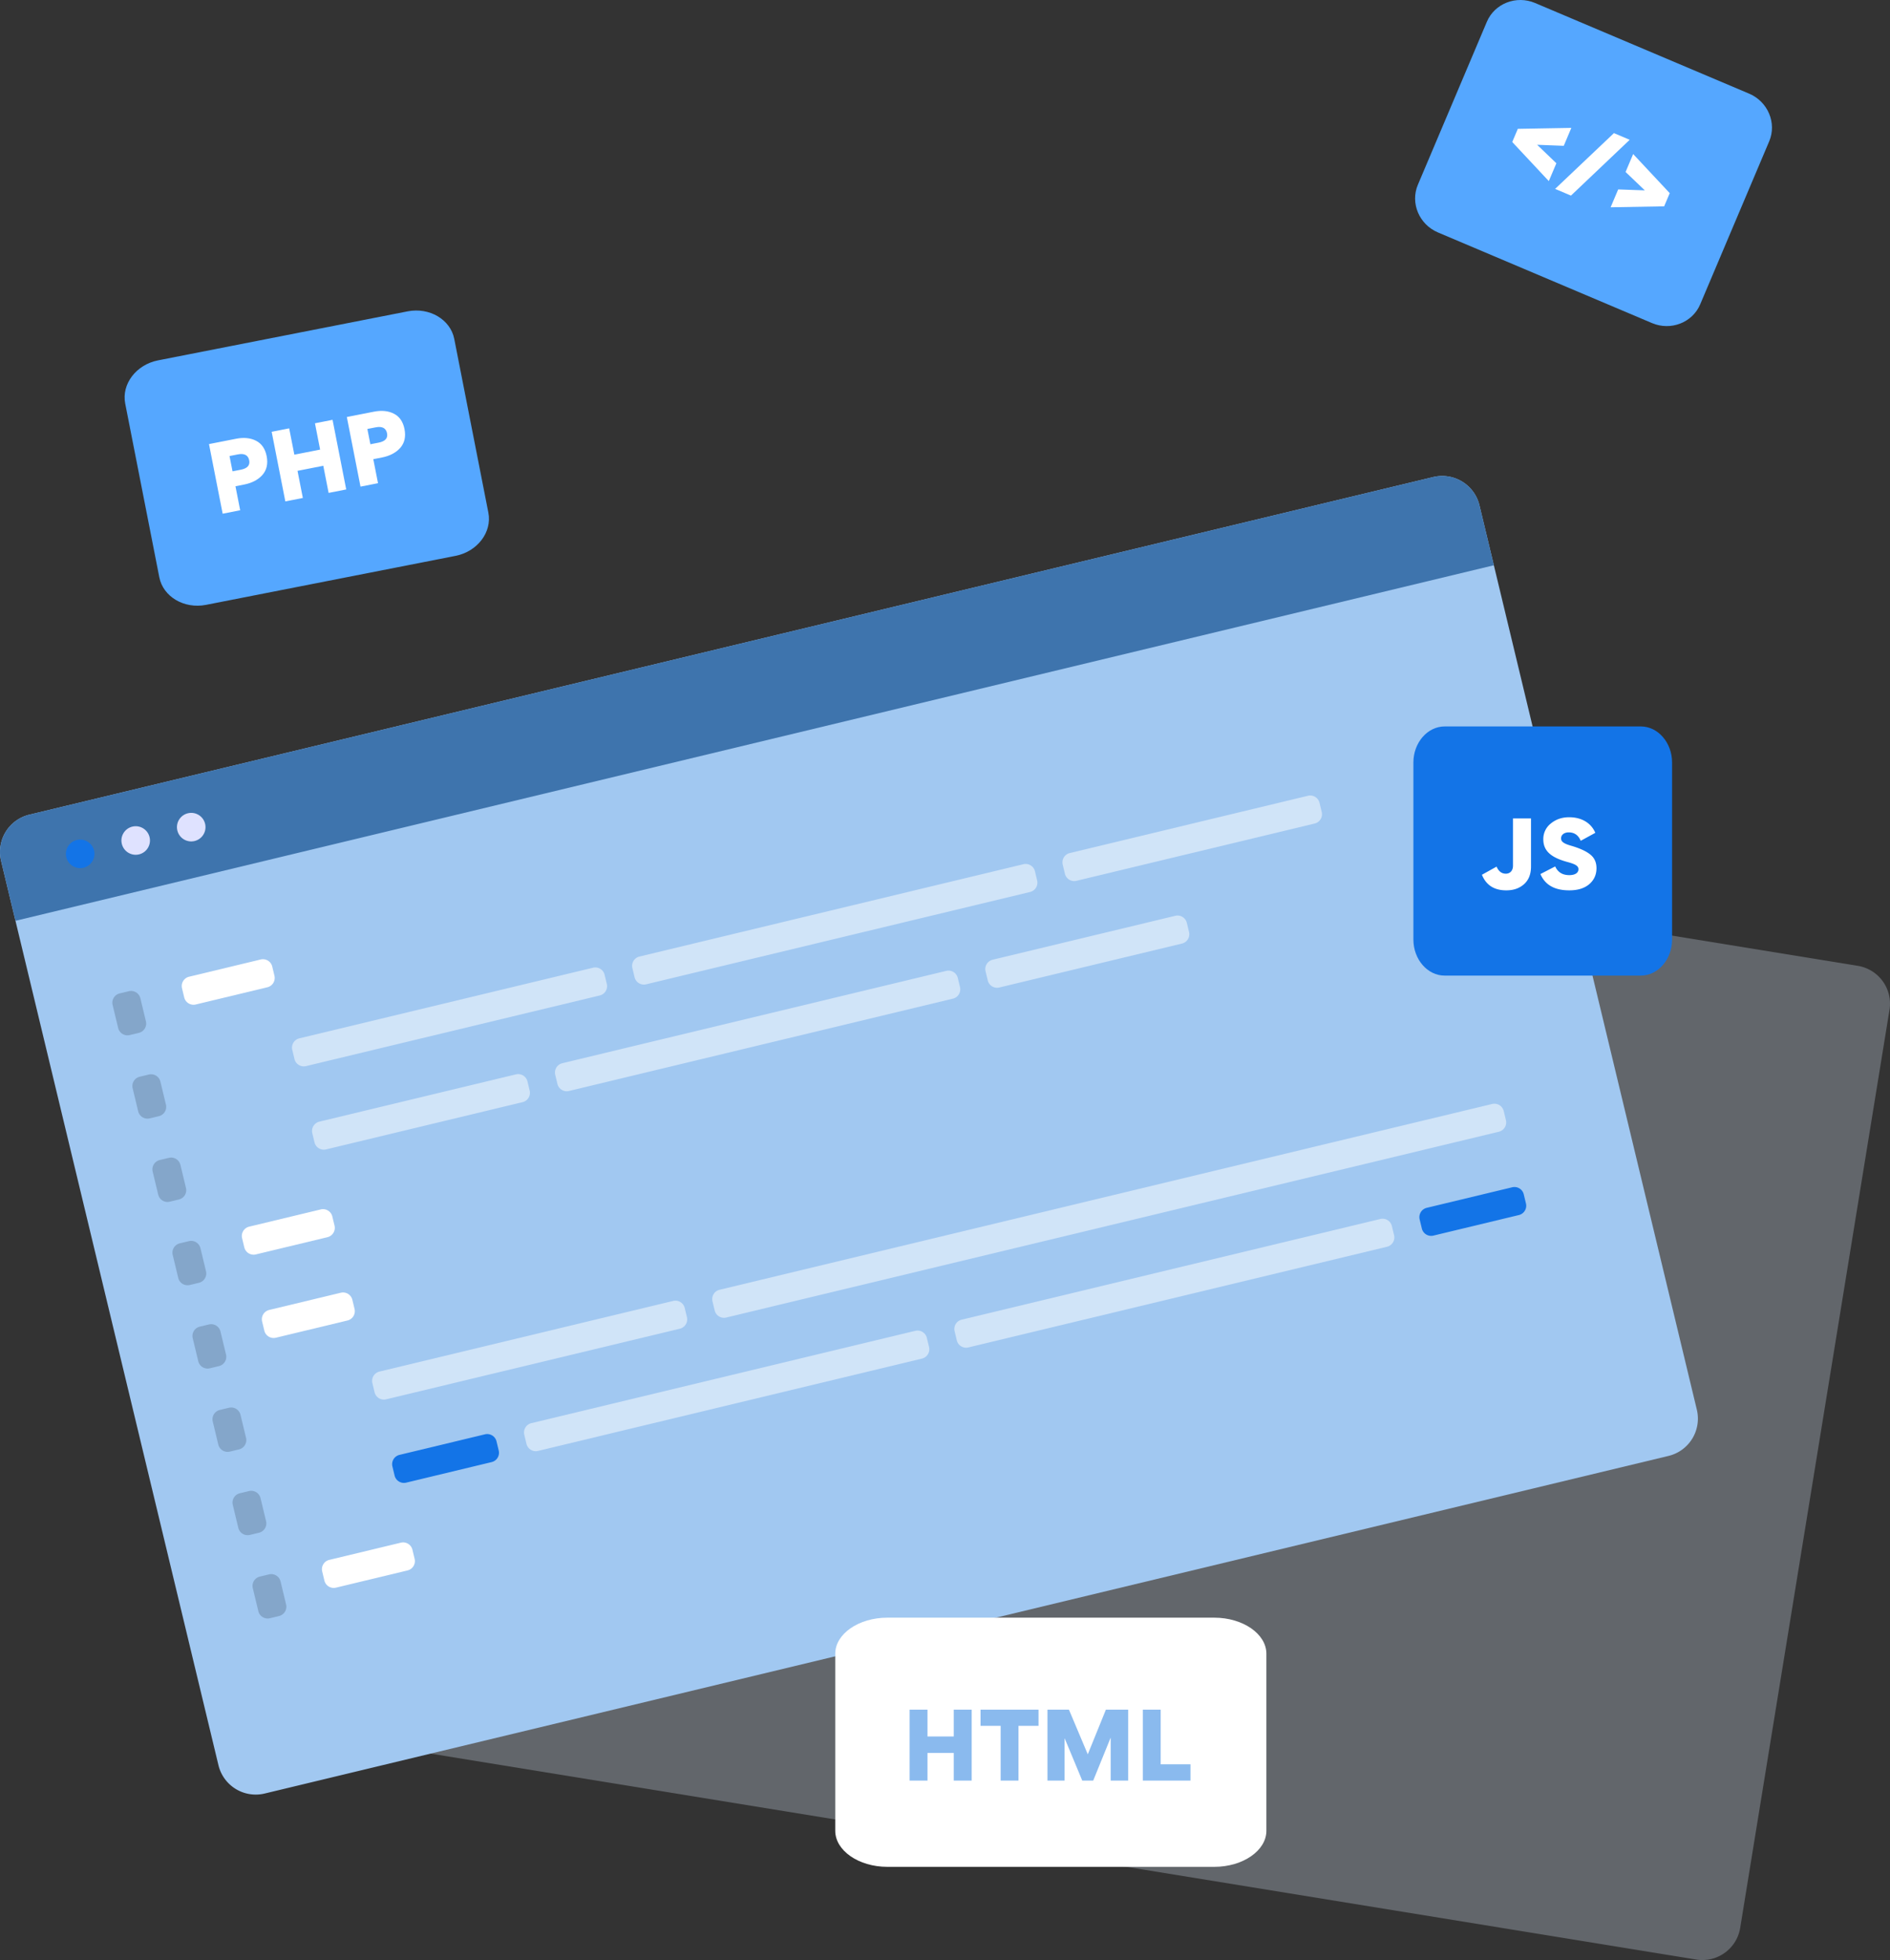 <!--Generator: Adobe Illustrator 21.0.2, SVG Export Plug-In . SVG Version: 6.00 Build 0)--><svg xmlns="http://www.w3.org/2000/svg" viewBox="0 0 197.266 204.53"><rect x="0" y="0" width="197.266" height="204.53" fill="#333333" stroke="none"/><path opacity=".3" fill="#D0DEED" d="M45.161 76.589l148.747 24.196a4 4 0 013.306 4.59l-15.583 95.797a4 4 0 01-4.59 3.306L28.294 180.282a4 4 0 01-3.306-4.59l15.583-95.797a3.999 3.999 0 014.59-3.306z"/><path fill="#A1C8F1" d="M3.066 85.009l146.526-35.23a4 4 0 014.824 2.954l22.689 94.367a4 4 0 01-2.954 4.824l-146.526 35.23a4 4 0 01-4.824-2.954L.112 89.833a3.999 3.999 0 012.954-4.824z"/><path fill="#3E74AD" d="M.112 89.833a4 4 0 012.954-4.824l146.527-35.23a4 4 0 014.824 2.954l1.503 6.253-154.305 37.1-1.503-6.253z"/><circle transform="rotate(-13.517 8.368 89.088)" fill="#1374E7" cx="8.365" cy="89.099" r="1.49"/><circle transform="rotate(-13.517 14.163 87.695)" fill="#DFE2FF" cx="14.16" cy="87.706" r="1.49"/><circle transform="rotate(-13.517 19.958 86.3)" fill="#DFE2FF" cx="19.956" cy="86.312" r="1.49"/><path fill="#84A6CA" d="M12.493 103.662l.953-.229a1 1 0 011.206.739l.578 2.402a1 1 0 01-.739 1.206l-.953.229a1 1 0 01-1.206-.739l-.578-2.402a1.001 1.001 0 01.739-1.206zM14.583 112.356l.953-.229a1 1 0 011.206.739l.578 2.402a1 1 0 01-.739 1.206l-.953.229a1 1 0 01-1.206-.739l-.578-2.402a1 1 0 01.739-1.206zM16.673 121.049l.953-.229a1 1 0 011.206.739l.578 2.402a1 1 0 01-.739 1.206l-.953.229a1 1 0 01-1.206-.739l-.578-2.402a1.001 1.001 0 01.739-1.206zM18.764 129.742l.953-.229a1 1 0 011.206.739l.578 2.402a1 1 0 01-.739 1.206l-.953.229a1 1 0 01-1.206-.739l-.578-2.402a1 1 0 01.739-1.206zM20.854 138.435l.953-.229a1 1 0 011.206.739l.578 2.402a1 1 0 01-.739 1.206l-.953.229a1 1 0 01-1.206-.739l-.578-2.402a1 1 0 01.739-1.206zM22.944 147.128l.953-.229a1 1 0 011.206.739l.578 2.402a1 1 0 01-.739 1.206l-.953.229a1 1 0 01-1.206-.739l-.578-2.402a1 1 0 01.739-1.206zM25.034 155.822l.953-.229a1 1 0 011.206.739l.578 2.402a1 1 0 01-.739 1.206l-.953.229a1 1 0 01-1.206-.739l-.578-2.402a1 1 0 01.739-1.206zM27.124 164.515l.953-.229a1 1 0 011.206.739l.578 2.402a1 1 0 01-.739 1.206l-.953.229a1 1 0 01-1.206-.739l-.578-2.402a1 1 0 01.739-1.206z"/><path fill="#FFF" d="M19.737 101.92l7.473-1.797a1 1 0 011.206.739l.229.953a1 1 0 01-.739 1.206l-7.473 1.797a1 1 0 01-1.206-.739l-.229-.953a1.001 1.001 0 01.739-1.206z"/><path opacity=".5" fill="#FFF" d="M31.245 108.35l30.655-7.37a1 1 0 011.206.739l.229.953a1 1 0 01-.739 1.206l-30.655 7.37a1 1 0 01-1.206-.739l-.229-.953a1.001 1.001 0 01.739-1.206zM66.743 99.815l40.073-9.635a1 1 0 011.206.739l.229.953a1 1 0 01-.739 1.206l-40.073 9.635a1 1 0 01-1.206-.739l-.229-.953a1 1 0 01.739-1.206zM33.335 117.043l20.513-4.932a1 1 0 011.206.739l.229.953a1 1 0 01-.739 1.206l-20.513 4.932a1 1 0 01-1.206-.739l-.229-.953a1.001 1.001 0 01.739-1.206zM58.69 110.946l40.073-9.635a1 1 0 011.206.739l.229.953a1 1 0 01-.739 1.206l-40.073 9.635a1 1 0 01-1.206-.739l-.229-.953a1.001 1.001 0 01.739-1.206zM103.606 100.147l19.064-4.584a1 1 0 011.206.739l.229.953a1 1 0 01-.739 1.206l-19.064 4.584a1 1 0 01-1.206-.739l-.229-.953a1 1 0 01.739-1.206zM111.658 89.015l24.86-5.977a1 1 0 011.206.739l.229.953a1 1 0 01-.739 1.206l-24.86 5.977a1 1 0 01-1.206-.739l-.229-.953a1 1 0 01.739-1.206zM39.606 143.122l30.655-7.37a1 1 0 011.206.739l.229.953a1 1 0 01-.739 1.206l-30.655 7.37a1 1 0 01-1.206-.739l-.229-.953a1 1 0 01.739-1.206zM75.103 134.588l80.641-19.389a1 1 0 011.206.739l.229.953a1 1 0 01-.739 1.206L75.8 137.485a1 1 0 01-1.206-.739l-.229-.953a.998.998 0 01.738-1.205z"/><path fill="#1374E7" d="M41.696 151.816l8.922-2.145a1 1 0 011.206.739l.229.953a1 1 0 01-.739 1.206l-8.922 2.145a1 1 0 01-1.206-.739l-.229-.953a1 1 0 01.739-1.206zM148.913 126.037l8.922-2.145a1 1 0 011.206.739l.229.953a1 1 0 01-.739 1.206l-8.922 2.145a1 1 0 01-1.206-.739l-.229-.953a1 1 0 01.739-1.206z"/><path opacity=".5" fill="#FFF" d="M55.46 148.506l40.073-9.635a1 1 0 011.206.739l.229.953a1 1 0 01-.739 1.206l-40.073 9.635a1 1 0 01-1.206-.739l-.229-.953a1.001 1.001 0 01.739-1.206zM100.375 137.707l43.695-10.506a1 1 0 011.206.739l.229.953a1 1 0 01-.739 1.206l-43.695 10.506a1 1 0 01-1.206-.739l-.229-.953a1 1 0 01.739-1.206z"/><path fill="#FFF" d="M26.008 128l7.473-1.797a1 1 0 011.206.739l.229.953a1 1 0 01-.739 1.206l-7.473 1.797a1 1 0 01-1.206-.739l-.229-.953a1 1 0 01.739-1.206zM28.098 136.693l7.473-1.797a1 1 0 011.206.739l.229.953a1 1 0 01-.739 1.206l-7.473 1.797a1 1 0 01-1.206-.739l-.229-.953a1.001 1.001 0 01.739-1.206zM34.368 162.773l7.473-1.797a1 1 0 011.206.739l.229.953a1 1 0 01-.739 1.206l-7.473 1.797a1 1 0 01-1.206-.739l-.229-.953a1.001 1.001 0 01.739-1.206z"/><path fill="#55A7FF" d="M172.428 33.715l-22.346-9.461c-1.959-.829-2.901-3.067-2.094-4.973l7.203-17.011c.807-1.906 3.069-2.787 5.028-1.958l22.346 9.461c1.958.829 2.9 3.067 2.093 4.973l-7.202 17.011c-.807 1.907-3.07 2.788-5.028 1.958z"/><path fill="#FFF" d="M157.839 14.819l3.816 4.08.789-1.863-2.007-1.928 2.778.108.792-1.872-5.586.099-.582 1.376zM168.452 13.891l-6.139 5.82 1.654.7 6.131-5.823-1.646-.697zM168.108 21.63l5.586-.099.582-1.376-3.817-4.08-.792 1.872 2.011 1.919-2.782-.1-.788 1.864z"/><path fill="#1374E7" d="M171.258 101.804h-20.474c-1.794 0-3.263-1.694-3.263-3.764V79.568c0-2.07 1.469-3.764 3.263-3.764h20.474c1.795 0 3.263 1.694 3.263 3.764v18.473c0 2.069-1.468 3.763-3.263 3.763z"/><path fill="#FFF" d="M157.169 91.169c-.435 0-.757-.246-.965-.738l-1.531.851c.444 1.087 1.285 1.626 2.543 1.626.766 0 1.38-.217 1.862-.652.483-.435.719-1.049.719-1.834v-5.02h-1.881v4.945c0 .491-.294.822-.747.822zM166.631 90.592c0-.605-.218-1.078-.643-1.418-.426-.35-1.106-.662-2.052-.936-.784-.227-1.002-.444-1.002-.756 0-.369.331-.624.794-.624.596 0 1.012.293 1.258.879l1.522-.832c-.416-.983-1.371-1.626-2.732-1.626-.747 0-1.381.217-1.91.652a2.05 2.05 0 00-.785 1.654c0 1.239.851 1.91 2.515 2.364.879.236 1.153.425 1.153.756 0 .378-.359.615-.955.615-.709 0-1.2-.303-1.474-.908l-1.542.794c.483 1.135 1.485 1.702 3.007 1.702.898 0 1.598-.217 2.099-.652.501-.435.747-.993.747-1.664z"/><path fill="#55A7FF" d="M47.547 58.004l-26.044 5.113c-2.283.448-4.477-.847-4.875-2.878l-3.559-18.127c-.399-2.031 1.143-4.06 3.425-4.508l26.044-5.113c2.283-.448 4.477.847 4.875 2.878l3.559 18.127c.399 2.031-1.142 4.06-3.425 4.508z"/><path fill="#FFF" d="M23.24 53.605l1.828-.359-.492-2.505.9-.177c.826-.162 1.463-.499 1.913-1.002.449-.512.599-1.168.444-1.957-.151-.77-.516-1.305-1.096-1.606-.579-.3-1.278-.375-2.085-.217l-2.839.557 1.427 7.266zm.716-6.018l.863-.169c.687-.135 1.084.076 1.192.624.1.51-.192.837-.869.97l-.872.171-.314-1.596zM31.053 49.132l2.69-.528.556 2.83 1.837-.361-1.426-7.264-1.837.361.539 2.746-2.69.528-.539-2.746-1.828.359 1.426 7.264 1.828-.359-.556-2.83zM37.627 50.78l1.828-.359-.492-2.505.9-.177c.826-.162 1.463-.499 1.913-1.002.449-.512.599-1.168.444-1.957-.151-.77-.516-1.305-1.096-1.606-.579-.301-1.278-.375-2.085-.217l-2.839.557 1.427 7.266zm.716-6.018l.863-.169c.687-.135 1.084.076 1.192.624.1.51-.192.837-.869.97l-.872.171-.314-1.596z"/><g><path fill="#FFF" d="M126.739 194.804H92.615c-2.991 0-5.438-1.694-5.438-3.764v-18.472c0-2.07 2.447-3.764 5.438-3.764h34.124c2.991 0 5.438 1.694 5.438 3.764v18.472c0 2.07-2.447 3.764-5.438 3.764z"/><path fill="#8ABAEE" d="M96.805 182.92h2.742v2.884h1.872v-7.403h-1.872v2.799h-2.742v-2.799h-1.863v7.403h1.863v-2.884zM104.442 185.804h1.862v-5.711h2.09v-1.692h-6.051v1.692h2.099v5.711zM115.927 181.36v4.444h1.825v-7.403h-2.326l-1.891 4.661-1.967-4.661h-2.24v7.403h1.786v-4.387h.019l1.825 4.387h1.144l1.806-4.444h.019zM119.281 178.401v7.403h4.973v-1.702h-3.111v-5.701h-1.862z"/></g></svg>